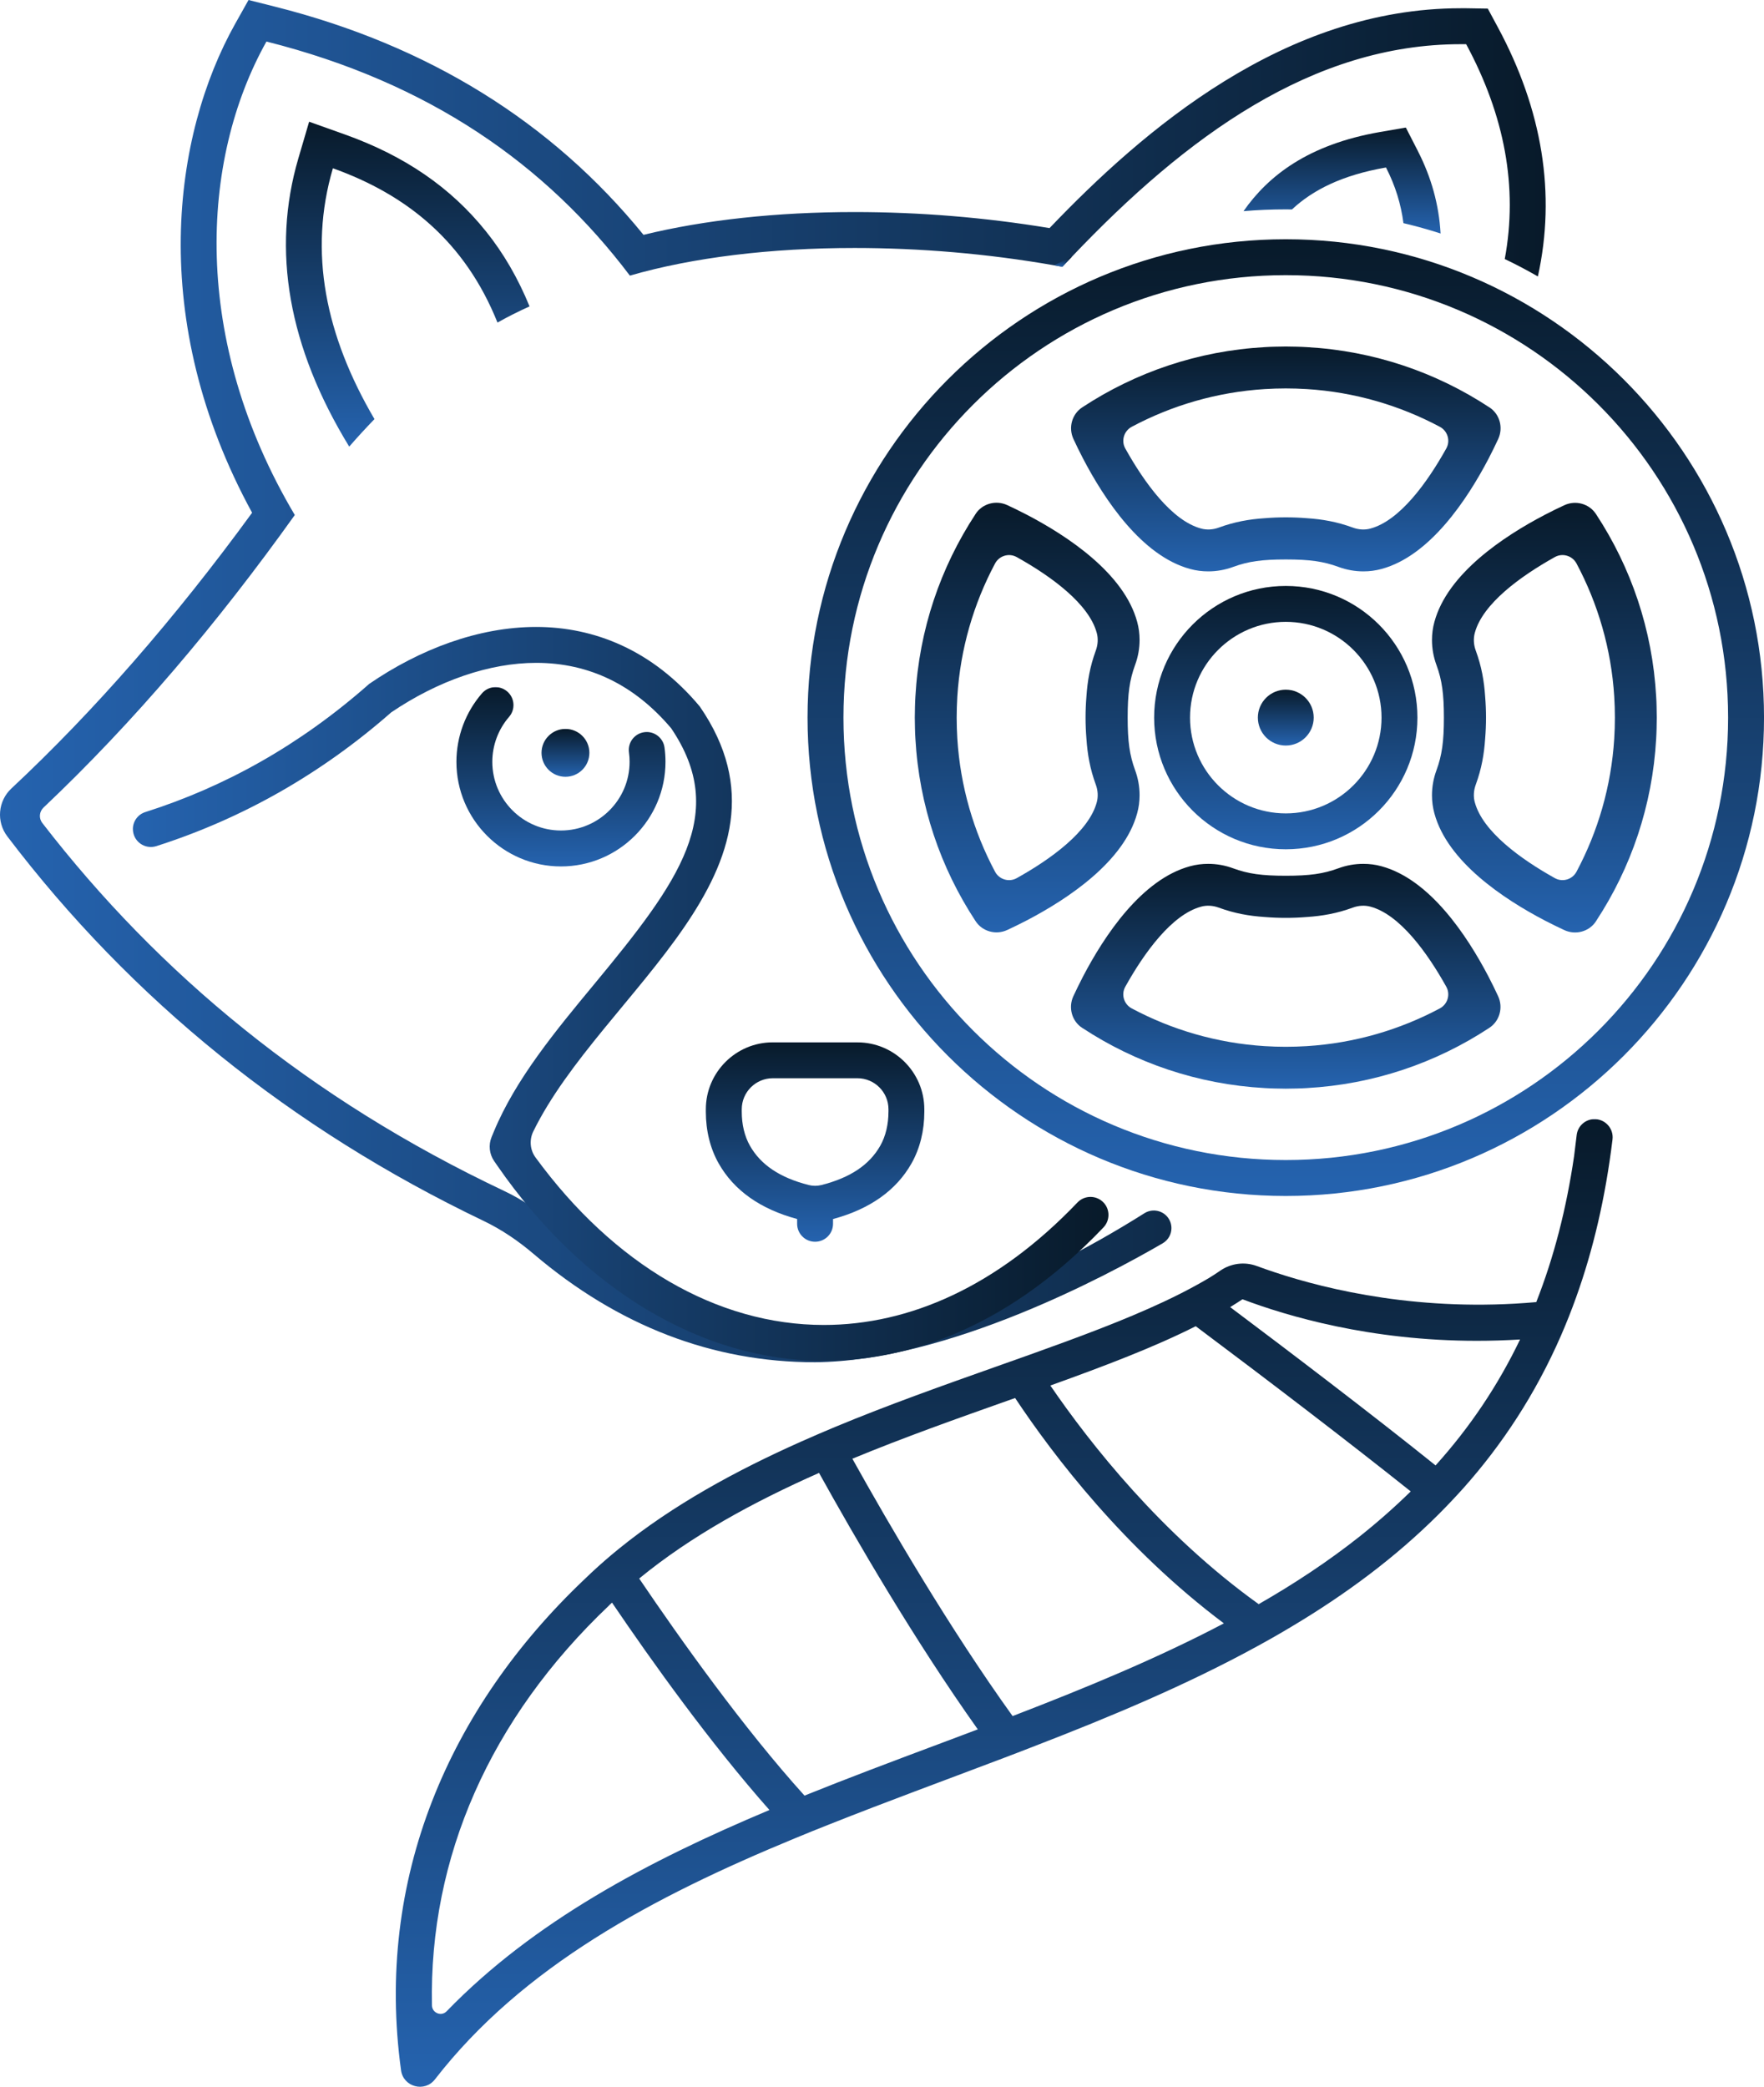 <?xml version="1.0" encoding="UTF-8"?>
<svg id="Layer_1" data-name="Layer 1" xmlns="http://www.w3.org/2000/svg" xmlns:xlink="http://www.w3.org/1999/xlink" viewBox="0 0 760.72 899.66">
  <defs>
    <style>
      .cls-1 {
        fill: url(#linear-gradient-15);
      }

      .cls-2 {
        fill: url(#linear-gradient-13);
      }

      .cls-3 {
        fill: url(#linear-gradient-2);
      }

      .cls-4 {
        fill: url(#linear-gradient-10);
      }

      .cls-5 {
        fill: url(#linear-gradient-12);
      }

      .cls-6 {
        fill: url(#linear-gradient-4);
      }

      .cls-7 {
        fill: url(#linear-gradient-3);
      }

      .cls-8 {
        fill: url(#linear-gradient-5);
      }

      .cls-9 {
        fill: url(#linear-gradient-8);
      }

      .cls-10 {
        fill: url(#linear-gradient-14);
      }

      .cls-11 {
        fill: url(#linear-gradient-7);
      }

      .cls-12 {
        fill: url(#linear-gradient-9);
      }

      .cls-13 {
        fill: url(#linear-gradient-11);
      }

      .cls-14 {
        fill: url(#linear-gradient-6);
      }

      .cls-15 {
        fill: url(#linear-gradient-16);
      }

      .cls-16 {
        fill: url(#linear-gradient);
      }
    </style>
    <linearGradient id="linear-gradient" x1="0" y1="293.65" x2="666.58" y2="293.65" gradientUnits="userSpaceOnUse">
      <stop offset="0" stop-color="#2563af"/>
      <stop offset="1" stop-color="#081a2a"/>
      <stop offset="1" stop-color="#4554a4"/>
    </linearGradient>
    <linearGradient id="linear-gradient-2" x1="57.32" y1="428.5" x2="478.02" y2="428.5" xlink:href="#linear-gradient"/>
    <linearGradient id="linear-gradient-3" x1="554.49" y1="515.62" x2="554.49" y2="103.15" xlink:href="#linear-gradient"/>
    <linearGradient id="linear-gradient-4" x1="554.49" y1="366.15" x2="554.49" y2="252.62" xlink:href="#linear-gradient"/>
    <linearGradient id="linear-gradient-5" x1="554.49" y1="321.43" x2="554.49" y2="297.34" xlink:href="#linear-gradient"/>
    <linearGradient id="linear-gradient-6" x1="554.5" y1="246.34" x2="554.5" y2="149.4" xlink:href="#linear-gradient"/>
    <linearGradient id="linear-gradient-7" x1="442.98" y1="401.98" x2="442.98" y2="216.77" xlink:href="#linear-gradient"/>
    <linearGradient id="linear-gradient-8" x1="554.48" y1="469.37" x2="554.48" y2="372.43" xlink:href="#linear-gradient"/>
    <linearGradient id="linear-gradient-9" x1="666" y1="402" x2="666" y2="216.79" xlink:href="#linear-gradient"/>
    <linearGradient id="linear-gradient-10" x1="243.85" y1="334.91" x2="243.85" y2="314.26" xlink:href="#linear-gradient"/>
    <linearGradient id="linear-gradient-11" x1="241.91" y1="373.55" x2="241.91" y2="296.26" xlink:href="#linear-gradient"/>
    <linearGradient id="linear-gradient-12" x1="175.84" y1="192.57" x2="175.84" y2="52.48" xlink:href="#linear-gradient"/>
    <linearGradient id="linear-gradient-13" x1="578.75" y1="100.66" x2="578.75" y2="54.99" xlink:href="#linear-gradient"/>
    <linearGradient id="linear-gradient-14" x1="433.09" y1="899.66" x2="433.09" y2="482.49" xlink:href="#linear-gradient"/>
    <linearGradient id="linear-gradient-15" x1="458.43" y1="115.01" x2="458.43" y2="110.64" xlink:href="#linear-gradient"/>
    <linearGradient id="linear-gradient-16" x1="351.5" y1="535.36" x2="351.5" y2="449.39" xlink:href="#linear-gradient"/>
  </defs>
  <path class="cls-16" d="M663.21,119.19c-4.67-2.68-9.44-5.21-14.29-7.51,5.78-31.07-.1-61.93-16.64-92.63h-2.37c-63.73,0-118.13,39.53-167.62,91.6-1.39,1.44-2.76,2.89-4.13,4.36-1.19-.21-2.37-.44-3.56-.62-28.85-5.06-58.19-7.48-86.08-7.48-36.1,0-69.8,4.08-96.89,11.92-36.18-47.92-86.52-83.24-156.73-100.92-28.67,51.22-32.51,128.81,12.23,204.13-33.44,46.8-69.35,89.23-108.37,126.14-1.84,1.75-2.09,4.6-.54,6.61,50.26,65.08,115.3,118.99,199.14,158.65,7.72,3.64,14.79,8.46,21.24,14.06,34.76,30.19,72.48,44.33,112.84,44.33,44.33,0,91.83-17.08,142.05-48.74,3.04-1.94,7.04-1.47,9.55,1.11,1.45,1.5,2.14,3.41,2.14,5.29,0,2.58-1.32,5.11-3.79,6.55-23.48,13.65-92.56,50.78-149.94,51.27-44.12,0-84.82-15.66-121.22-46.6-6.66-5.68-13.91-10.63-21.8-14.4C125.62,486.68,56.62,430.99,3.16,360.6h0c-4.81-6.32-4.05-15.24,1.75-20.66h0c35.69-33.34,70.57-73.29,103.81-118.88-45.49-83.32-34.09-162.97-7.35-210.71l5.81-10.35,11.48,2.89c65.85,16.59,119.24,49.65,158.85,98.36,26.37-6.45,57.57-9.83,91.01-9.83,28.07,0,56.3,2.32,84.09,6.92C493.16,55.92,553.96,3.56,629.9,3.56h2.63l9.08.15,4.31,8c19.3,35.79,25.11,71.89,17.29,107.47Z"/>
  <path class="cls-3" d="M475.9,518.45c2.85,3.01,2.82,7.74-.04,10.74-44.6,46.85-89.19,57.53-120.57,57.53-52.46,0-103.78-30.65-140.76-84.07l-1.4-2.02c-2.12-3.07-2.54-7-1.12-10.44l.95-2.29c9.39-22.66,26.68-43.53,43.4-63.71,36.69-44.3,57.95-73.41,33.08-110.21-15.84-18.71-35.4-28.2-58.21-28.2-20.02,0-42.19,7.59-62.5,21.34-30.16,26.47-64.12,45.78-101.28,57.67-4.28,1.37-8.85-1.14-9.91-5.5-.15-.62-.23-1.26-.23-1.88,0-3.25,2.09-6.24,5.32-7.28,34.24-10.89,66.57-28.77,96.58-55.27,21.7-14.89,47.04-24.56,72.02-24.56s50.19,9.91,70.57,34.32c48.1,69.92-42.37,123.03-71.82,183.19-1.77,3.61-1.43,7.94.95,11.19,33.77,46.17,78.19,72.24,124.36,72.24,36.85,0,74.82-16.61,109.36-52.8,3.06-3.21,8.19-3.21,11.24.01h0Z"/>
  <path class="cls-7" d="M554.49,118.63c105.35,0,190.75,85.4,190.75,190.75s-85.4,190.75-190.75,190.75-190.75-85.4-190.75-190.75,85.4-190.75,190.75-190.75M554.49,103.15c-113.72,0-206.24,92.52-206.24,206.24s92.52,206.24,206.24,206.24,206.24-92.52,206.24-206.24-92.52-206.24-206.24-206.24h0Z"/>
  <path class="cls-6" d="M554.49,268.1c22.76,0,41.29,18.52,41.29,41.29s-18.52,41.29-41.29,41.29-41.29-18.52-41.29-41.29,18.52-41.29,41.29-41.29M554.49,252.62c-31.35,0-56.77,25.42-56.77,56.77s25.42,56.77,56.77,56.77,56.77-25.42,56.77-56.77-25.42-56.77-56.77-56.77h0Z"/>
  <circle class="cls-8" cx="554.49" cy="309.39" r="12.04"/>
  <path class="cls-14" d="M642.15,175.54c-22.81-14.99-49.67-24.28-78.62-25.88-1.44-.08-2.89-.15-4.36-.18-1.01-.03-2.04-.05-3.04-.05-.54-.03-1.08-.03-1.63-.03s-1.08,0-1.63.03c-1.01,0-2.04.03-3.04.05-1.44.03-2.92.08-4.36.18-28.95,1.6-55.81,10.89-78.62,25.88-.03.02-.05.03-.08.05-4.52,2.92-6.12,8.8-3.85,13.68,1.17,2.54,2.56,5.39,4.14,8.43,9.26,17.73,25.34,41.98,46.21,47.61,2.53.7,5.13,1.03,7.79,1.03,3.64,0,7.3-.65,10.79-1.94,6.45-2.37,12.39-3.2,22.66-3.2s16.2.83,22.66,3.2c3.48,1.29,7.15,1.94,10.79,1.94,2.66,0,5.26-.34,7.79-1.03,20.87-5.63,36.95-29.88,46.21-47.61,1.58-3.04,2.96-5.9,4.14-8.43,2.26-4.88.67-10.77-3.85-13.68-.03-.02-.05-.03-.08-.05ZM591.04,227.87c-2.43.67-5.13.52-7.64-.41-6.81-2.5-13.16-3.61-19.87-4.05-6.01-.49-12.05-.49-18.06,0-6.71.44-13.06,1.55-19.87,4.05-2.5.93-5.21,1.08-7.64.41-12.56-3.38-24.41-19.67-32.69-34.53-1.85-3.32-.57-7.54,2.78-9.33,17.31-9.23,36.77-14.98,57.41-16.27,2.99-.18,5.99-.28,9.03-.28s6.04.1,9.03.28c20.64,1.29,40.1,7.04,57.41,16.27,3.36,1.79,4.64,6,2.78,9.33-8.27,14.85-20.13,31.14-32.69,34.53Z"/>
  <path class="cls-11" d="M420.64,221.72c-14.99,22.81-24.28,49.67-25.88,78.62-.08,1.44-.15,2.89-.18,4.36-.03,1.01-.05,2.04-.05,3.04-.03.54-.03,1.08-.03,1.63,0,.54,0,1.08.03,1.63,0,1.01.03,2.04.05,3.04.03,1.44.08,2.92.18,4.36,1.6,28.95,10.89,55.81,25.88,78.62.02.03.03.05.05.08,2.92,4.52,8.8,6.12,13.68,3.85,2.54-1.17,5.39-2.56,8.43-4.14,17.73-9.26,41.98-25.34,47.61-46.21.7-2.53,1.03-5.13,1.03-7.79,0-3.64-.65-7.3-1.94-10.79-2.37-6.45-3.2-12.39-3.2-22.66,0-10.27.83-16.2,3.2-22.66,1.29-3.48,1.94-7.15,1.94-10.79,0-2.66-.34-5.26-1.03-7.79-5.63-20.87-29.88-36.95-47.61-46.21-3.04-1.58-5.9-2.96-8.43-4.14-4.88-2.26-10.77-.67-13.68,3.85-.02.03-.03.05-.05.08ZM472.97,272.84c.67,2.43.52,5.13-.41,7.64-2.5,6.81-3.61,13.16-4.05,19.87-.49,6.01-.49,12.05,0,18.06.44,6.71,1.55,13.06,4.05,19.87.93,2.5,1.08,5.21.41,7.64-3.38,12.56-19.67,24.41-34.53,32.69-3.32,1.85-7.54.57-9.33-2.78-9.23-17.31-14.98-36.77-16.27-57.41-.18-2.99-.28-5.99-.28-9.03,0-3.02.1-6.04.28-9.03,1.29-20.64,7.04-40.1,16.27-57.41,1.79-3.36,6-4.64,9.33-2.78,14.85,8.27,31.14,20.13,34.53,32.69Z"/>
  <path class="cls-9" d="M466.83,443.23c22.81,14.99,49.67,24.28,78.62,25.88,1.44.08,2.89.15,4.36.18,1.01.03,2.04.05,3.04.05.54.03,1.08.03,1.63.03s1.08,0,1.63-.03c1.01,0,2.04-.03,3.04-.05,1.44-.03,2.92-.08,4.36-.18,28.95-1.6,55.81-10.89,78.62-25.88.03-.02.05-.03.08-.05,4.52-2.92,6.12-8.8,3.85-13.68-1.17-2.54-2.56-5.39-4.14-8.43-9.26-17.73-25.34-41.98-46.21-47.61-2.53-.7-5.13-1.03-7.79-1.03-3.64,0-7.3.65-10.79,1.94-6.45,2.37-12.39,3.2-22.66,3.2-10.27,0-16.2-.83-22.66-3.2-3.48-1.29-7.15-1.94-10.79-1.94-2.66,0-5.26.34-7.79,1.03-20.87,5.63-36.95,29.88-46.21,47.61-1.58,3.04-2.96,5.9-4.14,8.43-2.26,4.88-.67,10.77,3.85,13.68.03.02.05.03.08.05ZM517.94,390.9c2.43-.67,5.13-.52,7.64.41,6.81,2.5,13.16,3.61,19.87,4.05,6.01.49,12.05.49,18.06,0,6.71-.44,13.06-1.55,19.87-4.05,2.5-.93,5.21-1.08,7.64-.41,12.56,3.38,24.41,19.67,32.69,34.53,1.85,3.32.57,7.54-2.78,9.33-17.31,9.23-36.77,14.98-57.41,16.27-2.99.18-5.99.28-9.03.28s-6.04-.1-9.03-.28c-20.64-1.29-40.1-7.04-57.41-16.27-3.36-1.79-4.64-6-2.78-9.33,8.27-14.85,20.13-31.14,32.69-34.53Z"/>
  <path class="cls-12" d="M688.34,397.05c14.99-22.81,24.28-49.67,25.88-78.62.08-1.44.15-2.89.18-4.36.03-1.01.05-2.04.05-3.04.03-.54.03-1.08.03-1.63s0-1.08-.03-1.63c0-1.01-.03-2.04-.05-3.04-.03-1.44-.08-2.92-.18-4.36-1.6-28.95-10.89-55.81-25.88-78.62-.02-.03-.03-.05-.05-.08-2.92-4.52-8.8-6.12-13.68-3.85-2.54,1.17-5.39,2.56-8.43,4.14-17.73,9.26-41.98,25.34-47.61,46.21-.7,2.53-1.03,5.13-1.03,7.79,0,3.64.65,7.3,1.94,10.79,2.37,6.45,3.2,12.39,3.2,22.66,0,10.27-.83,16.2-3.2,22.66-1.29,3.48-1.94,7.15-1.94,10.79,0,2.66.34,5.26,1.03,7.79,5.63,20.87,29.88,36.95,47.61,46.21,3.04,1.58,5.9,2.96,8.43,4.14,4.88,2.26,10.77.67,13.68-3.85.02-.03.03-.05.05-.08ZM636.01,345.93c-.67-2.43-.52-5.13.41-7.64,2.5-6.81,3.61-13.16,4.05-19.87.49-6.01.49-12.05,0-18.06-.44-6.71-1.55-13.06-4.05-19.87-.93-2.5-1.08-5.21-.41-7.64,3.38-12.56,19.67-24.41,34.53-32.69,3.32-1.85,7.54-.57,9.33,2.78,9.23,17.31,14.98,36.77,16.27,57.41.18,2.99.28,5.99.28,9.03,0,3.02-.1,6.04-.28,9.03-1.29,20.64-7.04,40.1-16.27,57.41-1.79,3.36-6,4.64-9.33,2.78-14.85-8.27-31.14-20.13-34.53-32.69Z"/>
  <circle class="cls-4" cx="243.85" cy="324.58" r="10.32"/>
  <path class="cls-13" d="M241.91,373.55c-24.86,0-45.08-20.23-45.08-45.09,0-10.86,3.91-21.35,11.02-29.54,2.8-3.23,7.69-3.58,10.92-.77s3.57,7.69.77,10.92c-4.66,5.37-7.23,12.26-7.23,19.39,0,16.32,13.28,29.6,29.6,29.6s29.6-13.28,29.6-29.6c0-1.36-.09-2.73-.28-4.07-.58-4.24,2.38-8.14,6.62-8.72,4.22-.59,8.14,2.38,8.72,6.62.28,2.03.42,4.11.42,6.17,0,24.86-20.23,45.09-45.09,45.09Z"/>
  <path class="cls-5" d="M209.53,99.7c-15.15-18.89-35.02-32.51-60.79-41.72l-15.43-5.5-4.62,15.71c-11.69,39.74-4.31,81.51,21.91,124.37,3.54-4.08,7.17-8.02,10.89-11.87-21.11-35.97-28.56-72.02-17.93-108.14,31.84,11.38,56.97,31.58,70.98,66.52,4.49-2.53,9.11-4.85,13.83-6.97-4.95-12.1-11.22-22.94-18.84-32.41Z"/>
  <path class="cls-2" d="M611.45,65.1l-5.19-10.11-11.22,1.94c-30.89,5.39-48.1,18.84-58.78,34.11,6.01-.52,12.1-.77,18.24-.77.88,0,1.78,0,2.66.03,8.9-8.33,21.55-14.79,40.54-18.09,4.08,7.9,6.48,15.92,7.53,24,5.42,1.29,10.76,2.76,16.02,4.46-.72-12.44-4-24.23-9.81-35.56Z"/>
  <path class="cls-10" d="M687.23,482.5c-3.76.21-6.84,3.09-7.29,6.83l-1.12,9.14c-3.33,22.73-8.72,43.63-16.31,62.91-49.13,4.39-89.49-5.11-112.92-12.9-2.78-.92-5.32-1.82-7.62-2.66-5.24-1.94-11.09-1.18-15.7,1.98-1.64,1.12-3.26,2.2-4.52,2.95l-.03.03c-1.52.88-3.07,1.81-4.7,2.71-4.8,2.68-9.93,5.29-15.38,7.84-16.82,7.87-36.43,15.17-57.44,22.68-4.93,1.75-9.93,3.54-14.99,5.32-22.42,7.95-45.98,16.28-69.15,25.91-4.8,2.01-9.57,4.05-14.32,6.17-28.38,12.62-55.61,27.48-78.75,46.24-4.08,3.3-8.02,6.73-11.82,10.27-1.08,1.01-2.17,2.04-3.23,3.07-58.32,55.38-90.32,129.03-78.99,211.6.98,7.18,10.16,9.64,14.6,3.92,37.75-48.68,93.95-78.67,155.42-104.02,5.08-2.12,10.22-4.18,15.4-6.22,23.87-9.47,48.38-18.45,72.74-27.69h.03c5.03-1.91,10.04-3.82,15.04-5.78,33.05-12.77,65.62-26.42,95.76-42.91,5.13-2.79,10.19-5.68,15.17-8.67,23.12-13.8,44.54-29.62,63.35-48.41,3.64-3.64,7.17-7.38,10.63-11.22,16.75-18.81,31.02-40.46,42.06-65.72,2.32-5.34,4.52-10.86,6.55-16.54,7.32-20.38,12.64-42.94,15.69-68.06.59-4.83-3.32-9.03-8.18-8.76h0ZM192.61,867.14c-2.28,2.36-6.26.74-6.33-2.54-1.3-63.63,24.97-123.64,76.33-172.38l.08-.08.05-.08c.39-.39.77-.75,1.19-1.11,17.11,25.24,42.47,60.72,67.89,89.41-52.34,21.98-101.73,48.1-139.2,86.77ZM402.8,752.68c-18.63,6.99-37.36,14.01-55.86,21.47-26.22-28.98-53.54-67.37-71.29-93.59,22.42-18.42,49.36-33.05,77.56-45.54,15.69,28.31,41.16,72.17,68.46,110.57-6.3,2.37-12.59,4.75-18.86,7.1ZM436.68,739.86c-27.12-37.7-53.03-82.11-69.1-110.95,22.4-9.26,45.23-17.34,67.04-25.06,1.06-.36,2.12-.75,3.15-1.11,16.57,24.93,47.14,65,90.03,97.15-28.82,15.15-59.84,27.94-91.11,39.97ZM586.21,662.53c-13.47,10.66-28.05,20.28-43.4,29.08-41.85-30.01-72.61-69.08-89.85-94.26,23.4-8.41,44.69-16.49,62.7-25.57,30.84,23.07,66.39,50.21,92.71,71.22-6.89,6.76-14.27,13.26-22.16,19.53ZM619.08,631.79c-27.97-22.47-64.33-50.06-88.58-68.25,1.81-1.11,3.59-2.22,5.32-3.38,19.25,7.28,55.09,17.91,101.02,17.91,6.06,0,12.28-.18,18.68-.57-9.52,19.82-21.6,37.83-36.43,54.29Z"/>
  <path class="cls-1" d="M454.59,114.39c1.19.18,2.37.41,3.56.62,1.37-1.47,2.74-2.92,4.13-4.36-2.61,1.19-5.16,2.43-7.69,3.74Z"/>
  <path class="cls-15" d="M369.76,449.39h-36.51c-15.91,0-28.86,12.95-28.86,28.86v1.08c0,8.14,1.9,15.82,5.5,22.2,6.6,11.7,18.02,19.76,33.87,24.03v2.06c0,4.28,3.46,7.74,7.74,7.74s7.74-3.46,7.74-7.74v-2.05c15.86-4.27,27.27-12.34,33.87-24.03,3.6-6.39,5.51-14.06,5.5-22.2v-1.08c0-15.91-12.95-28.86-28.86-28.86ZM383.14,479.33c0,5.48-1.21,10.52-3.5,14.59-4.68,8.29-12.98,13.84-25.4,16.99-1.79.45-3.68.45-5.46,0-12.41-3.14-20.72-8.7-25.4-16.99-2.29-4.06-3.5-9.1-3.5-14.59v-1.08c0-7.38,6-13.38,13.38-13.38h36.51c7.38,0,13.38,6,13.38,13.38v1.08Z"/>
</svg>